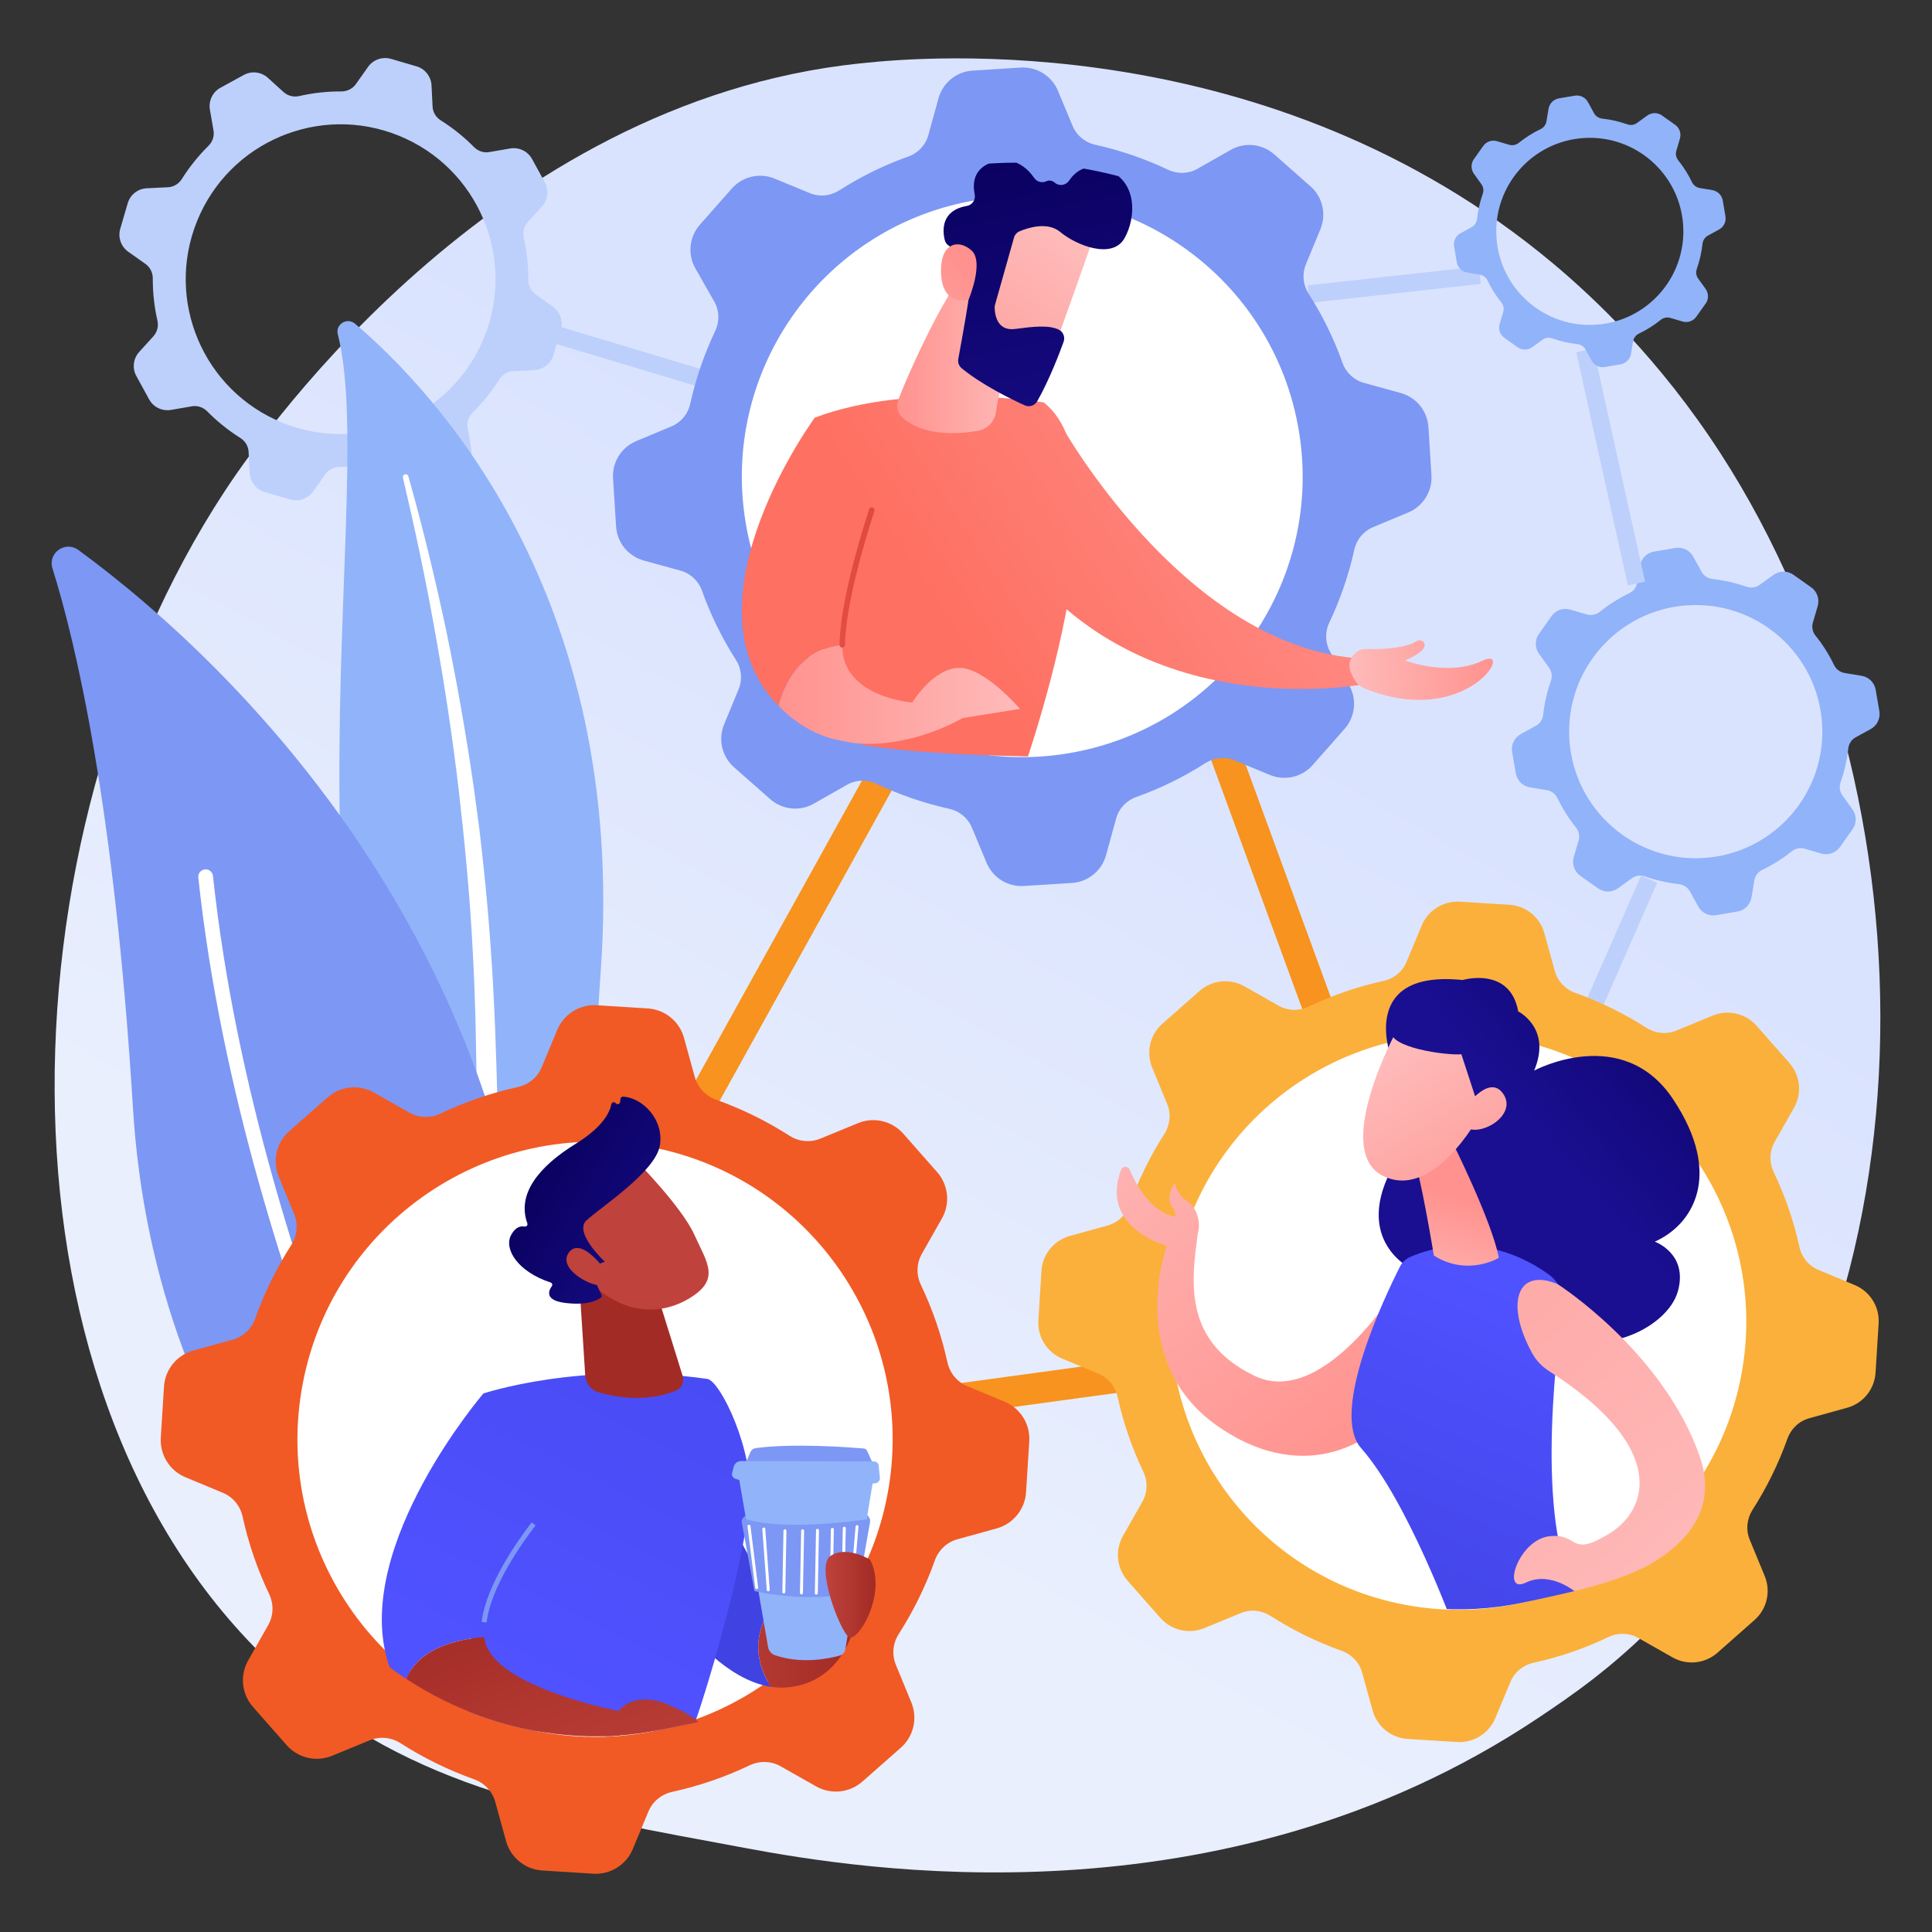 <?xml version="1.0" encoding="utf-8"?>
<!-- Generator: Adobe Illustrator 27.3.1, SVG Export Plug-In . SVG Version: 6.00 Build 0)  -->
<svg version="1.1" xmlns="http://www.w3.org/2000/svg" xmlns:xlink="http://www.w3.org/1999/xlink" x="0px" y="0px"
	 viewBox="0 0 2950 2950" style="enable-background:new 0 0 2950 2950;" xml:space="preserve">
<rect x="0" y="0" width="2950" height="2950" fill="#333333" stroke="none"/>
<style type="text/css">
	.st0{display:none;}
	.st1{display:inline;}
	.st2{fill:#FFFFFF;}
	.st3{fill:url(#SVGID_1_);}
	.st4{fill:#BDD0FB;}
	.st5{fill:#91B3FA;}
	.st6{fill:#7D97F4;}
	.st7{fill:#F7931E;}
	.st8{fill:#FBB03B;}
	.st9{clip-path:url(#SVGID_00000034082293002902853950000010382040563295482030_);}
	.st10{fill:url(#SVGID_00000081639857209331085150000017991143053378577855_);}
	.st11{fill:url(#SVGID_00000035522917776911583830000006695979347714744244_);}
	.st12{fill:url(#SVGID_00000049912584625513743840000001103856615323316869_);}
	.st13{fill:url(#SVGID_00000026876841769555335420000000865426976939525761_);}
	.st14{fill:url(#SVGID_00000086677947933979628590000006339026338201786026_);}
	.st15{fill:url(#SVGID_00000002372245499159337330000006837002120329275822_);}
	.st16{fill:url(#SVGID_00000121977805489144875630000017760922901359320735_);}
	.st17{fill:url(#SVGID_00000042705054316240186120000008573705612688244096_);}
	.st18{fill:#F15A24;}
	.st19{clip-path:url(#SVGID_00000065763234053773449100000012419177120909887896_);}
	.st20{fill:url(#SVGID_00000126281706293060327740000016862009045613468804_);}
	.st21{fill:url(#SVGID_00000128478227859556064050000002369749172931792271_);}
	.st22{fill:url(#SVGID_00000063616517569098808470000015368381206046673848_);}
	.st23{fill:url(#SVGID_00000007428312352706687780000018141909470875058110_);}
	.st24{fill:url(#SVGID_00000083801024387998567380000001245903246320901025_);}
	.st25{fill:url(#SVGID_00000029732095654416962940000012812201661326321546_);}
	.st26{fill:url(#SVGID_00000085962434778614237070000002546872858793800348_);}
	.st27{fill:url(#SVGID_00000147930755665355056160000010303530299570899858_);}
	.st28{fill:url(#SVGID_00000000937721617129475120000008975111559610626959_);}
	.st29{fill:url(#SVGID_00000121988040400060186700000000848154129267691149_);}
	.st30{fill:url(#SVGID_00000051366060645542722430000017455968615203141555_);}
	.st31{clip-path:url(#SVGID_00000018949069342876982380000003153798071519631009_);}
	.st32{fill:url(#SVGID_00000166640871918464125670000004125842632457416329_);}
	.st33{fill:url(#SVGID_00000144302152432380625460000009022537232221965209_);}
	.st34{fill:url(#SVGID_00000048475447549435780840000005340864811018522792_);}
	.st35{fill:url(#SVGID_00000151535365124776617290000014566680869787617413_);}
	.st36{fill:url(#SVGID_00000132804547693508561450000002108608993726638516_);}
	.st37{fill:url(#SVGID_00000085948929057952641650000007880671654344946856_);}
	.st38{fill:url(#SVGID_00000116212090795042980690000014413164870324354738_);}
	.st39{fill:url(#SVGID_00000016069870875289579330000000439718697466915749_);}
	.st40{fill:url(#SVGID_00000102502546557370698090000017375884526944292519_);}
	.st41{fill:url(#SVGID_00000093136050277149432150000001592437926070173083_);}
</style>
<g id="Background" class="st0">
	<g class="st1">
		<g>
			<rect x="-376" y="-372.1" class="st2" width="3710" height="3710"/>
		</g>
	</g>
</g>
<g id="Illustration">
	<g>
		<linearGradient id="SVGID_1_" gradientUnits="userSpaceOnUse" x1="1795.979" y1="1004.793" x2="1117.064" y2="2221.463">
			<stop  offset="0" style="stop-color:#DAE3FE"/>
			<stop  offset="1" style="stop-color:#E9EFFD"/>
		</linearGradient>
		<path class="st3" d="M2535.7,2471.3c-72.6,74.8-137.5,118.8-187.2,152c-484.8,323.7-1039,230.4-1210.3,198.5
			c-276.4-51.5-509.8-87.7-710.3-268.9C-27.7,2141.3-5.5,1282.7,342.6,750.8c41.3-63.1,388.9-578.3,944.3-650.9
			c13.6-1.8,23.7-2.8,32.6-3.7c85.9-9.1,618.3-57.1,1052.5,306.6c62.1,52.1,162.2,146,254.9,289.2
			C2965.9,1215.7,2967,2026.8,2535.7,2471.3z"/>
		<g>
			
				<rect x="2360.7" y="1431.7" transform="matrix(0.402 -0.916 0.916 0.402 155.525 3128.407)" class="st4" width="223.2" height="26.9"/>
			<g>
				<path class="st5" d="M2308.9,1148.2l5.6,32.7c1.9,11,10.5,19.5,21.5,21.3l26,4.3c7,1.2,13,5.7,16.1,12.2
					c7.8,16.2,17.3,31.2,28.3,44.9c4.5,5.6,6,12.9,4,19.8l-7.4,25.3c-3.1,10.7,0.9,22.2,10,28.6l27.1,19.2
					c9.1,6.4,21.2,6.4,30.3-0.1l21.4-15.4c5.8-4.2,13.3-5.1,20-2.8c16.6,5.8,33.9,9.8,51.8,11.8c7.1,0.8,13.4,4.9,16.8,11.1
					l12.7,23.1c5.3,9.8,16.3,15,27.3,13.2l32.7-5.6c11-1.9,19.5-10.5,21.3-21.5l4.3-26c1.2-7,5.7-13,12.2-16.1
					c16.2-7.8,31.2-17.3,44.9-28.3c5.6-4.5,12.9-6,19.8-4l25.3,7.4c10.7,3.1,22.2-0.9,28.6-10l19.2-27.1c6.4-9.1,6.4-21.2-0.1-30.3
					l-15.4-21.4c-4.2-5.8-5.1-13.3-2.8-20c5.8-16.6,9.8-33.9,11.8-51.8c0.8-7.1,4.9-13.4,11.1-16.8l23.1-12.7
					c9.8-5.3,15-16.3,13.2-27.3l-5.6-32.7c-1.9-11-10.5-19.5-21.5-21.3l-26-4.3c-7-1.2-13-5.7-16.1-12.2
					c-7.8-16.2-17.3-31.2-28.3-44.9c-4.5-5.6-6-12.9-4-19.8l7.4-25.3c3.1-10.7-0.9-22.2-10-28.6l-27.1-19.2
					c-9.1-6.4-21.2-6.4-30.3,0.1l-21.4,15.4c-5.8,4.2-13.3,5.1-20,2.8c-16.6-5.8-33.9-9.8-51.8-11.8c-7.1-0.8-13.4-4.9-16.8-11.1
					l-12.7-23.1c-5.3-9.8-16.3-15-27.3-13.2l-32.7,5.6c-11,1.9-19.5,10.5-21.3,21.5l-4.3,26c-1.2,7-5.7,13-12.2,16.1
					c-16.2,7.8-31.2,17.3-44.9,28.3c-5.6,4.5-12.9,6-19.8,4l-25.3-7.4c-10.7-3.1-22.2,0.9-28.6,10l-19.2,27.1
					c-6.4,9.1-6.4,21.2,0.1,30.3l15.4,21.4c4.2,5.8,5.1,13.3,2.8,20c-5.8,16.6-9.8,33.9-11.8,51.8c-0.8,7.1-4.9,13.4-11.1,16.8
					l-23.1,12.7C2312.3,1126.2,2307,1137.2,2308.9,1148.2z M2396.4,1130.3c-7.3-106.5,73.2-198.7,179.7-206
					c106.5-7.3,198.7,73.2,206,179.7c7.3,106.5-73.2,198.7-179.7,206C2495.9,1317.2,2403.7,1236.8,2396.4,1130.3z"/>
			</g>
			
				<rect x="2446.9" y="529.3" transform="matrix(0.976 -0.216 0.216 0.976 -95.755 549.653)" class="st4" width="26.9" height="364.9"/>
			
				<rect x="1997.4" y="420.4" transform="matrix(0.994 -0.11 0.11 0.994 -34.874 237.569)" class="st4" width="262.9" height="26.9"/>
			<g>
				<path class="st5" d="M2220.3,376.2l4.1,24.2c1.4,8.1,7.8,14.4,15.9,15.8l19.2,3.2c5.2,0.9,9.6,4.2,11.9,9
					c5.7,12,12.8,23.1,20.9,33.2c3.3,4.1,4.5,9.6,3,14.6l-5.5,18.7c-2.3,7.9,0.6,16.4,7.4,21.1l20,14.2c6.7,4.8,15.7,4.7,22.4-0.1
					l15.8-11.4c4.3-3.1,9.8-3.8,14.8-2c12.3,4.3,25.1,7.3,38.3,8.7c5.2,0.6,9.9,3.6,12.4,8.2l9.4,17.1c3.9,7.2,12,11.1,20.1,9.7
					l24.2-4.1c8.1-1.4,14.4-7.8,15.8-15.9l3.2-19.2c0.9-5.2,4.2-9.6,9-11.9c12-5.7,23.1-12.8,33.2-20.9c4.1-3.3,9.6-4.5,14.6-3
					l18.7,5.5c7.9,2.3,16.4-0.6,21.1-7.4l14.2-20c4.8-6.7,4.7-15.7-0.1-22.4l-11.4-15.8c-3.1-4.3-3.8-9.8-2-14.8
					c4.3-12.3,7.3-25.1,8.7-38.3c0.6-5.2,3.6-9.9,8.2-12.4l17.1-9.4c7.2-3.9,11.1-12,9.7-20.1l-4.1-24.2
					c-1.4-8.1-7.8-14.4-15.9-15.8l-19.2-3.2c-5.2-0.9-9.6-4.2-11.9-9c-5.7-12-12.8-23.1-20.9-33.2c-3.3-4.1-4.5-9.6-3-14.6l5.5-18.7
					c2.3-7.9-0.6-16.4-7.4-21.1l-20-14.2c-6.7-4.8-15.7-4.7-22.4,0.1l-15.8,11.4c-4.3,3.1-9.8,3.8-14.8,2
					c-12.3-4.3-25.1-7.3-38.3-8.7c-5.2-0.6-9.9-3.6-12.4-8.2l-9.4-17.1c-3.9-7.2-12-11.1-20.1-9.7l-24.2,4.1
					c-8.1,1.4-14.4,7.8-15.8,15.9l-3.2,19.2c-0.9,5.2-4.2,9.6-9,11.9c-12,5.7-23.1,12.8-33.2,20.9c-4.1,3.3-9.6,4.5-14.6,3
					l-18.7-5.5c-7.9-2.3-16.4,0.6-21.1,7.4l-14.2,20c-4.8,6.7-4.7,15.7,0.1,22.4l11.4,15.9c3.1,4.3,3.8,9.8,2,14.8
					c-4.3,12.3-7.3,25.1-8.7,38.3c-0.6,5.2-3.6,9.9-8.2,12.4l-17.1,9.4C2222.8,360,2218.9,368.1,2220.3,376.2z M2285,363
					c-5.4-78.7,54.1-146.9,132.8-152.2c78.7-5.4,146.9,54.1,152.2,132.8c5.4,78.7-54.1,146.9-132.8,152.2
					C2358.5,501.2,2290.3,441.7,2285,363z"/>
			</g>
		</g>
		<g>
			
				<rect x="945" y="374.3" transform="matrix(0.288 -0.958 0.958 0.288 161.279 1305.46)" class="st4" width="26.9" height="340"/>
			<g>
				<g>
					<path class="st4" d="M195,310.4l-11.4,39c-3.8,13.1,1.1,27.1,12.2,35l26.3,18.6c7.1,5,11.2,13.3,11.2,22
						c-0.1,22,2.3,43.6,7.1,64.6c1.9,8.5-0.3,17.4-6.2,23.9l-21.7,23.9c-9.1,10.1-10.9,24.9-4.3,36.8l19.5,35.6
						c6.5,11.9,19.9,18.4,33.4,16.1l31.8-5.5c8.6-1.5,17.3,1.4,23.5,7.7c15.1,15.3,32.1,29,50.7,40.7c7.4,4.7,12.1,12.5,12.5,21.2
						l1.6,32.2c0.7,13.6,9.9,25.3,22.9,29.1l39,11.4c13.1,3.8,27.1-1.1,35-12.2l18.6-26.3c5-7.1,13.3-11.2,22-11.2
						c22,0.1,43.6-2.3,64.6-7.1c8.5-1.9,17.4,0.3,23.9,6.2l23.9,21.7c10.1,9.1,24.9,10.9,36.8,4.3l35.6-19.5
						c11.9-6.5,18.4-19.9,16.1-33.4l-5.5-31.8c-1.5-8.6,1.4-17.3,7.7-23.5c15.3-15.1,29-32.1,40.7-50.7c4.7-7.4,12.5-12.1,21.2-12.5
						l32.2-1.6c13.6-0.7,25.3-9.9,29.1-22.9l11.4-39c3.8-13.1-1.1-27.1-12.2-35L818,449.6c-7.1-5-11.2-13.3-11.2-22
						c0.1-22-2.3-43.6-7.1-64.6c-1.9-8.5,0.3-17.4,6.2-23.9l21.7-23.9c9.1-10.1,10.9-24.9,4.3-36.8l-19.5-35.6
						c-6.5-11.9-19.9-18.4-33.4-16.1l-31.8,5.5c-8.6,1.5-17.3-1.4-23.5-7.7c-15.1-15.3-32.1-29-50.7-40.7
						c-7.4-4.7-12.1-12.5-12.5-21.2l-1.6-32.2c-0.7-13.6-9.9-25.3-22.9-29.1l-39-11.4c-13.1-3.8-27.1,1.1-35,12.2l-18.6,26.3
						c-5,7.1-13.3,11.2-22,11.2c-22-0.1-43.6,2.3-64.6,7.1c-8.5,1.9-17.4-0.3-23.9-6.2L409,118.8c-10.1-9.1-24.9-10.9-36.8-4.3
						L336.6,134c-11.9,6.5-18.4,19.9-16.1,33.4l5.5,31.8c1.5,8.6-1.4,17.3-7.7,23.5c-15.3,15.1-29,32.1-40.7,50.7
						c-4.7,7.4-12.5,12.1-21.2,12.5l-32.2,1.6C210.5,288.1,198.8,297.3,195,310.4z M300.9,337.6c49-121.1,186.9-179.5,307.9-130.5
						C729.9,256.1,788.3,394,739.3,515c-49,121.1-186.9,179.5-307.9,130.5C310.3,596.5,251.9,458.7,300.9,337.6z"/>
				</g>
			</g>
		</g>
		<g>
			<path class="st5" d="M515.8,510.4c-3.9-15.2,14.2-26.3,26.2-16.2c121.4,103,416.1,415,375.3,988.1
				c-51.3,719,110.6,972.3,303.9,1122.1c0,0-258.2-62.1-431.6-318.6C364,1655.8,584.8,780.5,515.8,510.4z"/>
			<path class="st2" d="M615.2,729.2c18.5,78.8,35.4,158,49.4,237.6c14.4,79.6,26.4,159.5,35.9,239.8
				c9.2,80.3,16.9,160.7,21.1,241.3c4.6,80.6,5.7,161.3,6.6,242.3c1.3,81,2.2,162.6,11.4,244.3c9.1,81.6,28.1,163.4,61.5,239.3
				c8.3,18.9,17.1,37.8,26.8,55.9c9.4,18.3,19.6,36.2,30.2,54c21.3,35.4,44.9,69.4,71,101.4c52.3,64.1,114.3,120.1,181.9,166.8
				c7.1,4.9,16.9,3.1,21.8-4c4.8-7,3.2-16.5-3.6-21.5l0,0c-16.1-11.8-32.1-23.8-47.4-36.5c-7.8-6.2-15.3-12.7-22.9-19.1
				c-7.4-6.7-15-13.1-22.1-20c-29.1-27.1-56.2-56.2-81-87.2c-49.9-61.6-90.9-131-122.9-203.5c-15.6-36.4-28.5-73.9-38.5-112.3
				c-9.9-38.4-16.9-77.6-21.7-117.2c-9.6-79.3-11.1-160.1-13-241c-2-81-4.6-162.4-10.5-243.5c-2.8-40.6-6.4-81.1-10.7-121.5
				c-2-20.2-4.5-40.4-6.8-60.6c-2.6-20.2-5.3-40.3-8.1-60.4c-11.6-80.5-25.6-160.5-42.1-240c-16.9-79.4-35.9-158.4-58-236.5
				c-0.6-2.2-2.9-3.5-5.2-2.9C616,724.8,614.7,727.1,615.2,729.2z"/>
		</g>
		<g>
			<g>
				<path class="st6" d="M772.3,2605.3c-6.6,28.1-39.8,40.3-63.3,23.5c-129.6-92.8-472.4-388.1-506-937.3
					C174.5,1227.7,115,979,80.1,867.9c-7.4-23.5,19.5-42.7,39.4-28.2C338.8,999.9,1012.4,1586.5,772.3,2605.3z"/>
				<path class="st2" d="M733.4,2610.1c-0.5,0.5-1.1,0.9-1.8,1.2c-5.4,3-12.3,1.1-15.3-4.4c-3.4-6.2-344.8-623.9-413.5-1267
					c-0.7-6.2,3.8-11.7,10-12.4c6.2-0.7,11.7,3.8,12.4,10c68.2,638.4,407.4,1252.2,410.8,1258.4
					C738.7,2600.7,737.5,2606.6,733.4,2610.1z"/>
			</g>
		</g>
		<path class="st7" d="M723.5,2260.7l950.9-1714.8l552.7,1509.8L723.5,2260.7z M1665.6,658.7L810.2,2201.4l1352.6-184.5
			L1665.6,658.7z"/>
		<g>
			<circle class="st2" cx="2244.6" cy="2015" r="502"/>
			<g>
				<g>
					<path class="st8" d="M1590.2,1940.6l-4.7,75.4c-1.6,25.2,13,48.7,36.4,58.5l55.4,23.1c15,6.2,25.8,19.5,29.2,35.3
						c8.7,39.9,22,78.1,39.2,114.2c7,14.7,6.6,31.8-1.4,45.9l-29.6,52.2c-12.5,22-9.6,49.5,7.1,68.5l50,56.7
						c16.7,19,43.7,25.2,67.1,15.6l55.5-22.9c15-6.2,32-4.4,45.7,4.3c33.7,21.6,70,39.5,108.4,53.2c15.3,5.4,27.1,17.8,31.4,33.4
						l16,57.8c6.7,24.4,28.2,41.8,53.4,43.4l75.4,4.7c25.2,1.6,48.7-13,58.5-36.4l23.1-55.4c6.2-15,19.5-25.8,35.3-29.2
						c39.9-8.7,78.1-22,114.2-39.2c14.7-7,31.8-6.6,45.9,1.4l52.2,29.6c22,12.5,49.5,9.6,68.5-7.1l56.6-50
						c19-16.7,25.2-43.7,15.6-67.1l-22.9-55.5c-6.2-15-4.4-32,4.3-45.7c21.6-33.7,39.5-70,53.2-108.4c5.4-15.3,17.8-27.1,33.4-31.4
						l57.8-16c24.4-6.7,41.8-28.2,43.4-53.4l4.7-75.4c1.6-25.2-13-48.7-36.4-58.5l-55.4-23.1c-15-6.2-25.8-19.5-29.2-35.3
						c-8.7-39.9-22-78.1-39.2-114.2c-7-14.7-6.6-31.8,1.4-45.9l29.6-52.2c12.5-22,9.6-49.5-7.1-68.5l-50-56.7
						c-16.7-19-43.7-25.2-67.1-15.6l-55.5,22.9c-15,6.2-32,4.4-45.7-4.3c-33.7-21.6-70-39.5-108.4-53.2
						c-15.3-5.4-27.1-17.8-31.4-33.4l-16-57.8c-6.7-24.4-28.2-41.8-53.4-43.4l-75.4-4.7c-25.2-1.6-48.7,13-58.5,36.4l-23.1,55.4
						c-6.2,15-19.5,25.8-35.3,29.2c-39.9,8.7-78.1,22-114.2,39.2c-14.7,7-31.8,6.6-45.9-1.4l-52.2-29.6c-22-12.5-49.5-9.6-68.5,7.1
						l-56.7,50c-19,16.7-25.2,43.7-15.6,67.1l22.9,55.5c6.2,15,4.4,32-4.3,45.7c-21.6,33.7-39.5,70-53.2,108.4
						c-5.4,15.3-17.8,27.1-33.4,31.4l-57.8,16C1609.2,1893.9,1591.7,1915.4,1590.2,1940.6z M1793.2,1946.8
						c39.6-239.5,265.8-401.6,505.3-362c239.5,39.6,401.6,265.8,362,505.3c-39.6,239.5-265.8,401.6-505.3,362
						C1915.7,2412.6,1753.7,2186.3,1793.2,1946.8z"/>
				</g>
			</g>
			<g>
				<defs>
					<path id="SVGID_00000016762335741888962580000014251189933226469816_" d="M2323.3,2447.4c-184.4,39.1-380.4-40.7-490-179
						c-44.6-56.3-227.3-252.7-243.2-327.7c-55-259.4,307.4-439,566.9-494c259.4-55,549.4,122.6,604.4,382
						c24.5,115.8-80.4,351.4-132.4,448C2564.5,2396.5,2467,2416.9,2323.3,2447.4z"/>
				</defs>
				<clipPath id="SVGID_00000049187777096539062160000012445239414107672246_">
					<use xlink:href="#SVGID_00000016762335741888962580000014251189933226469816_"  style="overflow:visible;"/>
				</clipPath>
				<g style="clip-path:url(#SVGID_00000049187777096539062160000012445239414107672246_);">
					
						<linearGradient id="SVGID_00000058574363052249721840000007316769217554304414_" gradientUnits="userSpaceOnUse" x1="-3242.693" y1="1631.965" x2="-3705.355" y2="2200.743" gradientTransform="matrix(-1 0 0 1 -1594.784 0)">
						<stop  offset="0" style="stop-color:#FEBBBA"/>
						<stop  offset="1" style="stop-color:#FF928E"/>
					</linearGradient>
					<path style="fill:url(#SVGID_00000058574363052249721840000007316769217554304414_);" d="M1711.7,1786.3
						c2.3-6.1,10.8-6.3,13.3-0.3c9.3,22.2,29.8,60.4,64,70.5c1.7,0.5,3.4,1,5,1.6c0.9-4.6,0.3-9.7-3.9-14.7
						c-12-14.1,3.5-37.5,3.5-37.5s3.5,18.4,19.1,28.3c13.4,8.5,22,30.2,16.1,49.6c-9,70.4-23.9,163.9,86.8,217
						c110.7,53,231-155.4,231-155.4l-43.1,236c0,0-100.3,95.4-243.2-3.1c-143-98.5-78.7-276.1-78.7-276.1S1678.6,1875,1711.7,1786.3
						z"/>
					
						<linearGradient id="SVGID_00000097482928668163100290000000120582490306632843_" gradientUnits="userSpaceOnUse" x1="3152.891" y1="899.535" x2="2849.483" y2="1260.054" gradientTransform="matrix(0.988 0.157 -0.157 0.988 -262.124 56.204)">
						<stop  offset="0" style="stop-color:#09005D"/>
						<stop  offset="1" style="stop-color:#1A0F91"/>
					</linearGradient>
					<path style="fill:url(#SVGID_00000097482928668163100290000000120582490306632843_);" d="M2122.7,1609.7
						c0,0-46.4-129.4,110.5-113.3c0,0,72.5-21.4,85,48c0,0,51.7,25.4,24.3,90.3c0,0,134.9-72.6,212.3,43.9
						c77.4,116.5,29.2,192-28.1,217.3c0,0,51.3,18.2,35.3,75.7c-16,57.6-126.7,110.6-203.4,52.7c0,0-191.1,50.1-204.5-87.6
						c0,0-97.7-47-17.1-172.4C2217.9,1638.9,2122.7,1609.7,2122.7,1609.7z"/>
					
						<linearGradient id="SVGID_00000139983641855593711160000005101218952560759175_" gradientUnits="userSpaceOnUse" x1="2357.894" y1="1986.998" x2="2100.792" y2="2591.941">
						<stop  offset="0" style="stop-color:#4F52FF"/>
						<stop  offset="1" style="stop-color:#4042E2"/>
					</linearGradient>
					<path style="fill:url(#SVGID_00000139983641855593711160000005101218952560759175_);" d="M2153.1,1919.3
						c29.5-13,116.6-41.2,211.3,26.4c16.1,11.5,24.5,30.9,21.7,50.5c-12.2,86.8-41.2,342.3,25,442.9c0,0-80,114.1-191.8,44.3
						c0,0-70.4-192.5-140.9-272.1c-48.7-54.9,37.2-233.9,59.2-277.2C2140.9,1927.5,2146.4,1922.3,2153.1,1919.3z"/>
					
						<linearGradient id="SVGID_00000057852204634256074290000004055080772849193116_" gradientUnits="userSpaceOnUse" x1="2713.537" y1="1535.154" x2="2738.256" y2="1359.646" gradientTransform="matrix(0.988 0.157 -0.157 0.988 -262.124 56.204)">
						<stop  offset="0" style="stop-color:#FEBBBA"/>
						<stop  offset="1" style="stop-color:#FF928E"/>
					</linearGradient>
					<path style="fill:url(#SVGID_00000057852204634256074290000004055080772849193116_);" d="M2216.7,1742
						c0,0,61.4,122.5,71.9,178.6c0,0-47.2,29.1-99.2-3.4c0,0-21-127.4-31.1-149.4L2216.7,1742z"/>
					
						<linearGradient id="SVGID_00000070110772030048363470000012410492139793378459_" gradientUnits="userSpaceOnUse" x1="2600.215" y1="1159.09" x2="2831.343" y2="1424.825" gradientTransform="matrix(0.988 0.157 -0.157 0.988 -262.124 56.204)">
						<stop  offset="0" style="stop-color:#FEBBBA"/>
						<stop  offset="1" style="stop-color:#FF928E"/>
					</linearGradient>
					<path style="fill:url(#SVGID_00000070110772030048363470000012410492139793378459_);" d="M2131.8,1575.1
						c0,0-97.7,180.8-20.8,220c76.9,39.3,146.5-89.2,146.5-89.2s16.1-94.2-16.5-121.4C2208.3,1557.3,2131.8,1575.1,2131.8,1575.1z"
						/>
					
						<linearGradient id="SVGID_00000023243113412999082700000016634480913482188731_" gradientUnits="userSpaceOnUse" x1="3007.576" y1="777.24" x2="2704.167" y2="1137.762" gradientTransform="matrix(0.988 0.157 -0.157 0.988 -262.124 56.204)">
						<stop  offset="0" style="stop-color:#09005D"/>
						<stop  offset="1" style="stop-color:#1A0F91"/>
					</linearGradient>
					<path style="fill:url(#SVGID_00000023243113412999082700000016634480913482188731_);" d="M2181.7,1528.6
						c0,0-52.8,19.7-57.4,45.3c-4.5,25.6,83.2,37.8,107.1,35.9l31.7,97c0,0,44.9-100.6,15.6-151.8
						C2249.5,1503.8,2181.7,1528.6,2181.7,1528.6z"/>
					
						<linearGradient id="SVGID_00000037679864717154852060000011210012885498134440_" gradientUnits="userSpaceOnUse" x1="2657.962" y1="1108.863" x2="2889.089" y2="1374.597" gradientTransform="matrix(0.988 0.157 -0.157 0.988 -262.124 56.204)">
						<stop  offset="0" style="stop-color:#FEBBBA"/>
						<stop  offset="1" style="stop-color:#FF928E"/>
					</linearGradient>
					<path style="fill:url(#SVGID_00000037679864717154852060000011210012885498134440_);" d="M2233,1696.6c0,0,39.4-59.2,62.1-26.7
						c22.7,32.5-33.9,66.2-56.7,51.7L2233,1696.6z"/>
					
						<linearGradient id="SVGID_00000050620930070435287900000005574761079471943088_" gradientUnits="userSpaceOnUse" x1="-4186.832" y1="2453.697" x2="-3272.122" y2="1407.404" gradientTransform="matrix(-1 0 0 1 -1594.784 0)">
						<stop  offset="0" style="stop-color:#FEBBBA"/>
						<stop  offset="1" style="stop-color:#FF928E"/>
					</linearGradient>
					<path style="fill:url(#SVGID_00000050620930070435287900000005574761079471943088_);" d="M2378.6,1960.9
						c0,0,159.9,102.1,216.5,262c56.6,159.9-188.7,208.5-188.7,208.5s-38.3-33.3-76.5-14.9c-38.2,18.4-11.3-65.1,35.4-70.7
						c46.7-5.7,29.7,34,92-4.2c60.6-37.2,89.1-132.3-92.2-248.2c-10.5-6.7-19.4-15.9-25.4-26.8
						C2297.7,1990.3,2316.4,1934.5,2378.6,1960.9z"/>
				</g>
			</g>
		</g>
		<g>
			<circle class="st2" cx="908.6" cy="2189" r="537.5"/>
			<g>
				<path class="st18" d="M250.4,2117.3l-4.9,77.9c-1.6,26.1,13.5,50.4,37.6,60.4l57.2,23.8c15.5,6.4,26.6,20.1,30.2,36.5
					c9,41.2,22.7,80.8,40.5,118.1c7.2,15.2,6.8,32.8-1.5,47.4l-30.6,54c-12.9,22.7-10,51.2,7.3,70.8l51.6,58.6
					c17.3,19.6,45.1,26.1,69.3,16.1l57.4-23.6c15.5-6.4,33.1-4.6,47.2,4.5c34.8,22.3,72.4,40.8,112.1,55c15.8,5.6,28,18.4,32.4,34.6
					l16.5,59.8c7,25.2,29.1,43.2,55.2,44.9l77.9,4.9c26.1,1.6,50.4-13.5,60.4-37.6l23.8-57.2c6.4-15.5,20.1-26.6,36.5-30.2
					c41.2-9,80.8-22.7,118.1-40.5c15.2-7.2,32.8-6.8,47.4,1.5l54,30.6c22.7,12.9,51.2,10,70.8-7.3l58.6-51.6
					c19.6-17.3,26.1-45.1,16.1-69.3l-23.6-57.4c-6.4-15.5-4.6-33.1,4.5-47.2c22.3-34.8,40.8-72.4,55-112.1
					c5.6-15.8,18.4-28,34.6-32.4l59.8-16.5c25.2-7,43.2-29.1,44.9-55.2l4.9-77.9c1.6-26.1-13.5-50.4-37.6-60.4l-57.2-23.8
					c-15.5-6.4-26.6-20.1-30.2-36.5c-9-41.2-22.7-80.8-40.5-118.1c-7.2-15.2-6.8-32.8,1.5-47.4l30.6-54c12.9-22.7,10-51.2-7.3-70.8
					l-51.6-58.6c-17.3-19.6-45.1-26.1-69.3-16.1l-57.4,23.6c-15.5,6.4-33.1,4.6-47.2-4.5c-34.8-22.3-72.4-40.8-112.1-55
					c-15.8-5.6-28-18.4-32.4-34.6l-16.5-59.8c-7-25.2-29.1-43.2-55.2-44.9l-77.9-4.9c-26.1-1.6-50.4,13.5-60.4,37.6l-23.8,57.2
					c-6.4,15.5-20.1,26.6-36.5,30.2c-41.2,9-80.8,22.7-118.1,40.5c-15.2,7.2-32.8,6.8-47.4-1.5l-54-30.6
					c-22.7-12.9-51.2-10-70.8,7.3l-58.6,51.6c-19.6,17.3-26.1,45.1-16.1,69.3l23.6,57.4c6.4,15.5,4.6,33.1-4.5,47.2
					c-22.3,34.8-40.8,72.4-55,112.1c-5.6,15.8-18.4,28-34.6,32.4l-59.8,16.5C270,2069,252,2091.2,250.4,2117.3z M460.3,2123.7
					c40.9-247.6,274.8-415.1,522.3-374.3c247.6,40.9,415.1,274.8,374.3,522.3c-40.9,247.6-274.8,415.1-522.3,374.3
					C586.9,2605.2,419.4,2371.3,460.3,2123.7z"/>
			</g>
			<g>
				<defs>
					<path id="SVGID_00000039849646681818626510000005040241949134092472_" d="M1008.3,2641.1c-190.6,40.4-393.2-42.1-506.6-185.1
						c-46.1-58.2-188.9-250.7-205.3-328.2c-56.9-268.2,271.7-464.2,539.9-521.1c268.2-56.9,568,126.6,624.9,394.8
						c25.4,119.7-19.4,367.6-73.2,467.4C1321.3,2592.9,1156.8,2609.6,1008.3,2641.1z"/>
				</defs>
				<clipPath id="SVGID_00000008128590443401640890000003668590768973457293_">
					<use xlink:href="#SVGID_00000039849646681818626510000005040241949134092472_"  style="overflow:visible;"/>
				</clipPath>
				<g style="clip-path:url(#SVGID_00000008128590443401640890000003668590768973457293_);">
					
						<linearGradient id="SVGID_00000151508393687831088550000013825811571533650834_" gradientUnits="userSpaceOnUse" x1="-3395.278" y1="2506.4" x2="-3143.294" y2="2506.4" gradientTransform="matrix(-1 0 0 1 -2091.431 0)">
						<stop  offset="0" style="stop-color:#A22B25"/>
						<stop  offset="1" style="stop-color:#C0423C"/>
					</linearGradient>
					<path style="fill:url(#SVGID_00000151508393687831088550000013825811571533650834_);" d="M1191.6,2435.9
						c26.4,21.3,58.2,29.4,95.4,10.2l16.9,38.2c0,0-16.9,84.6-101.8,92.2c-8.4,0.8-16.8,0.3-25-0.9
						C1137.7,2514.3,1166.9,2463.5,1191.6,2435.9z"/>
					
						<linearGradient id="SVGID_00000103951222207372203390000010341507732897687433_" gradientUnits="userSpaceOnUse" x1="1370.497" y1="1918.312" x2="1266.307" y2="2136.775">
						<stop  offset="0" style="stop-color:#4F52FF"/>
						<stop  offset="1" style="stop-color:#4042E2"/>
					</linearGradient>
					<path style="fill:url(#SVGID_00000103951222207372203390000010341507732897687433_);" d="M1051.9,2491.1l40.5-241.4
						c1.6,2.5,34.4,134,99.2,186.2c-24.7,27.6-53.9,78.4-14.5,139.8C1108.5,2565,1051.9,2491.1,1051.9,2491.1z"/>
					
						<linearGradient id="SVGID_00000053545352775114895720000009622594330943879355_" gradientUnits="userSpaceOnUse" x1="802.306" y1="2575.639" x2="1427.506" y2="1315.153">
						<stop  offset="0" style="stop-color:#4F52FF"/>
						<stop  offset="1" style="stop-color:#4042E2"/>
					</linearGradient>
					<path style="fill:url(#SVGID_00000053545352775114895720000009622594330943879355_);" d="M738.1,2127.7
						c0,0,149.3-49.8,341.9-22.2c20.1,2.9,72.1,111.4,64.4,186.8c-13.1,127.7-82.8,341.9-85.3,342.6c-80.3,21.3-345,3.3-345,3.3
						L738.1,2127.7z"/>
					
						<linearGradient id="SVGID_00000016796350286385524840000009220913810306110347_" gradientUnits="userSpaceOnUse" x1="3053.713" y1="1989.115" x2="3049.93" y2="1731.846" gradientTransform="matrix(1 0 0 1 -2090.216 0)">
						<stop  offset="0" style="stop-color:#A22B25"/>
						<stop  offset="1" style="stop-color:#C0423C"/>
					</linearGradient>
					<path style="fill:url(#SVGID_00000016796350286385524840000009220913810306110347_);" d="M885.3,1970.9l8.3,129.3
						c0.8,12,8.6,22.2,19.5,25.5c25.1,7.4,72.6,16.4,119.2-2.3c8.5-3.4,12.9-13.5,10-22.7l-61.6-197.8L885.3,1970.9z"/>
					<g>
						
							<linearGradient id="SVGID_00000116931160352255132050000007101109837222103217_" gradientUnits="userSpaceOnUse" x1="-1101.555" y1="-19905.748" x2="-926.786" y2="-19650.315" gradientTransform="matrix(0.932 -0.362 0.362 0.932 -13729.915 4346.63)">
							<stop  offset="0" style="stop-color:#A22B25"/>
							<stop  offset="1" style="stop-color:#C0423C"/>
						</linearGradient>
						<path style="fill:url(#SVGID_00000116931160352255132050000007101109837222103217_);" d="M971.2,1772.1c0,0,69.4,70,89,113.2
							c19.6,43.2,40.3,68.2-7.4,97c-47.7,28.8-100.6,20-141-15c0,0-62.9-53.7-65.5-84.6C843.7,1851.8,971.2,1772.1,971.2,1772.1z"/>
						
							<linearGradient id="SVGID_00000097461170449886701750000006598833130978654893_" gradientUnits="userSpaceOnUse" x1="14486.02" y1="2865.462" x2="14689.616" y2="3127.592" gradientTransform="matrix(0.932 -0.362 0.362 0.932 -13729.915 4346.63)">
							<stop  offset="0" style="stop-color:#09005D"/>
							<stop  offset="1" style="stop-color:#1A0F91"/>
						</linearGradient>
						<path style="fill:url(#SVGID_00000097461170449886701750000006598833130978654893_);" d="M917,1929l6.5-2.5
							c0,0-47.8-44.3-28.2-62.9c19.7-18.7,105-73.6,112.2-114.2c7-39.2-26.1-73.5-56.3-74.9c-1.9-0.1-3.5,1.4-3.8,3.3l-0.6,4.9
							c-0.4,3.3-4.6,4.5-6.7,1.8c-1.9-2.5-6-1.7-6.6,1.5c-2.3,12.2-12.7,34.6-53.9,60.1c-58.5,36.1-90.3,77.8-74.4,121.8
							c1,2.8-1.4,5.5-4.3,4.9c-5.8-1-13.7,0.5-20.4,12.8c-11.7,21.3,10.1,56.3,60.1,72.6c2.4,0.8,3.5,3.6,2,5.6
							c-5.1,7.2-11.3,21.8,20.8,25.7c32.8,4,48.3-3.9,53.8-7.8c1.5-1.1,2-3,1.2-4.6l-17.4-37.7c-0.9-1.9,0-4.3,2-5L917,1929z"/>
						
							<linearGradient id="SVGID_00000006676810435572088350000000424875817783332511_" gradientUnits="userSpaceOnUse" x1="-1166.479" y1="-19861.328" x2="-991.709" y2="-19605.894" gradientTransform="matrix(0.932 -0.362 0.362 0.932 -13729.915 4346.63)">
							<stop  offset="0" style="stop-color:#A22B25"/>
							<stop  offset="1" style="stop-color:#C0423C"/>
						</linearGradient>
						<path style="fill:url(#SVGID_00000006676810435572088350000000424875817783332511_);" d="M921.7,1936.4
							c0,0-34.9-48.4-53.1-23.9c-18.3,24.5,35.9,55.4,56.1,49.9L921.7,1936.4z"/>
					</g>
					<g>
						
							<linearGradient id="SVGID_00000080894361739666970060000009119641648730586263_" gradientUnits="userSpaceOnUse" x1="636.958" y1="2493.627" x2="1262.16" y2="1233.139">
							<stop  offset="0" style="stop-color:#4F52FF"/>
							<stop  offset="1" style="stop-color:#4042E2"/>
						</linearGradient>
						<path style="fill:url(#SVGID_00000080894361739666970060000009119641648730586263_);" d="M739.3,2499.5
							c-8.1-57,51-140.9,75.4-172.7c7-9.1,10.9-20.2,11-31.7c0.7-80.8-33.2-132.6-87.5-167.5c0,0-197.2,229.8-147,406.5
							c5.4,19.1,13.8,35.5,24.5,49.5C623.5,2517.1,700.5,2502.6,739.3,2499.5z"/>
						<path class="st6" d="M743,2477.5l-7.5-0.9c6.4-55.9,55.4-125,76.3-152.1l6,4.6C797.3,2355.7,749.1,2423.4,743,2477.5z"/>
						
							<linearGradient id="SVGID_00000027567432898857667990000016959259417454112644_" gradientUnits="userSpaceOnUse" x1="2808.757" y1="2434.138" x2="2952.526" y2="2812.476" gradientTransform="matrix(1 0 0 1 -2090.216 0)">
							<stop  offset="0" style="stop-color:#A22B25"/>
							<stop  offset="1" style="stop-color:#C0423C"/>
						</linearGradient>
						<path style="fill:url(#SVGID_00000027567432898857667990000016959259417454112644_);" d="M740.8,2507.4
							c-0.7-2.6-1.2-5.2-1.5-7.9c-38.8,3.1-115.8,17.6-123.7,84.2c88,116.4,330.6,74.4,330.6,74.4v-45.3
							C946.2,2612.8,759.9,2578.2,740.8,2507.4z"/>
					</g>
					
						<linearGradient id="SVGID_00000107587812005604297810000005853122191138006418_" gradientUnits="userSpaceOnUse" x1="2979.513" y1="2357.852" x2="3133.187" y2="2762.257" gradientTransform="matrix(1 0 0 1 -2090.216 0)">
						<stop  offset="0" style="stop-color:#A22B25"/>
						<stop  offset="1" style="stop-color:#C0423C"/>
					</linearGradient>
					<path style="fill:url(#SVGID_00000107587812005604297810000005853122191138006418_);" d="M922.9,2657.9
						c0,0,13.2-90.5,98.9-54.5c64.5,27,58.2,49.6,58.2,49.6L922.9,2657.9z"/>
					<g>
						<path class="st5" d="M1334,2255.2l-43.2,263.1c-0.8,4.6-4.1,8.4-8.5,9.6c-16.4,4.6-58,13.5-98.9-0.5
							c-5.6-1.9-9.7-6.9-10.7-12.8l-45.7-265.2L1334,2255.2z"/>
						<path class="st6" d="M1334,2237.5l-9.9-22c-1-2.1-3-3.6-5.3-3.8c-19.2-1.6-107.4-8.5-165.2-0.5c-3.5,0.5-6.4,2.8-7.8,6
							l-7.7,18.4L1334,2237.5z"/>
						<path class="st5" d="M1341.7,2238.1l1.8,18.1c0.5,4.5-2.8,8.4-7.3,8.7c-33.4,2.3-161.4,9.7-213.4-6.9c-3.7-1.2-5.9-5.2-4.9-9
							l2.4-9.3c1.4-5.2,6-8.8,11.4-8.8l202.7,0.6C1338.3,2231.5,1341.4,2234.3,1341.7,2238.1z"/>
						<path class="st6" d="M1323.4,2319.8c0,0-118.5,19-184.3,0l-1-5.8l-3.5,3.7c-1.7,1.8-2.4,4.3-2,6.7l19.3,105
							c0,0,83,19.9,157.8,1.3l18.7-106.3c0.6-2.9-0.1-6-1.9-8.3l-2.1-2.8L1323.4,2319.8z"/>
						<path class="st2" d="M1246.4,2434.9c-1.2,0-2.2-1.1-2.2-2.3l1.8-96c0-1.2,1.1-2.3,2.3-2.2c1.2,0,2.2,1.1,2.2,2.3l-1.8,96
							C1248.7,2433.9,1247.7,2434.9,1246.4,2434.9L1246.4,2434.9z M1223.7,2434.6c-1.2,0-2.2-1.1-2.2-2.3l1.8-95
							c0-1.2,1.1-2.3,2.3-2.2c1.2,0,2.2,1.1,2.2,2.3l-1.8,95C1226,2433.7,1225,2434.6,1223.7,2434.6L1223.7,2434.6z M1269.1,2433.6
							c-1.2,0-2.2-1.1-2.2-2.3l1.8-96.2c0-1.2,1-2.4,2.3-2.2c1.2,0,2.2,1.1,2.2,2.3l-1.8,96.2
							C1271.4,2432.6,1270.4,2433.6,1269.1,2433.6L1269.1,2433.6z M1196.8,2433c-1.2,0-2.2-1.1-2.2-2.3l1.7-93.5
							c0-1.2,1.1-2,2.3-2.2c1.2,0,2.2,1.1,2.2,2.3l-1.7,93.5C1199,2432,1198,2433,1196.8,2433L1196.8,2433z M1287,2431.5
							c-1.2,0-2.2-1.1-2.2-2.3l2.1-95.8c0-1.2,0.9-2.2,2.3-2.2c1.2,0,2.2,1.1,2.2,2.3l-2.1,95.8
							C1289.3,2430.5,1288.3,2431.5,1287,2431.5L1287,2431.5z M1170.8,2427.6l-6.8-92.8c-0.1-1.2,0.8-2.3,2.1-2.4
							c1.3-0.1,2.3,0.8,2.4,2.1l6.8,92.8c0.1,1.2-0.8,2.3-2.1,2.4c-0.1,0-0.1,0-0.2,0C1171.8,2429.7,1170.8,2428.8,1170.8,2427.6z
							 M1300.3,2429c-1.2-0.1-2.2-1.2-2-2.4l8.1-95.8c0.1-1.2,1.2-2.1,2.4-2.1c1.2,0.1,2.2,1.2,2,2.4l-8.1,95.8
							c-0.1,1.2-1.1,2.1-2.2,2.1C1300.5,2429,1300.4,2429,1300.3,2429z M1153.1,2424.5l-11.7-93.9c-0.2-1.2,0.7-2.4,2-2.5
							c1.2-0.2,2.4,0.7,2.5,2l11.7,93.9c0.2,1.2-0.7,2.4-2,2.5c-0.1,0-0.2,0-0.3,0C1154.2,2426.4,1153.3,2425.6,1153.1,2424.5z"/>
					</g>
					
						<linearGradient id="SVGID_00000041257545383474470190000008046688001025112991_" gradientUnits="userSpaceOnUse" x1="-3428.383" y1="2435.004" x2="-3352.097" y2="2435.004" gradientTransform="matrix(-1 0 0 1 -2091.431 0)">
						<stop  offset="0" style="stop-color:#A22B25"/>
						<stop  offset="1" style="stop-color:#C0423C"/>
					</linearGradient>
					<path style="fill:url(#SVGID_00000041257545383474470190000008046688001025112991_);" d="M1328.6,2381.5
						c0,0-36.5-22.5-60.7-5.5c-23,16.2,14.5,113.9,28,123.5C1309.5,2509.1,1355.6,2433.2,1328.6,2381.5z"/>
				</g>
			</g>
		</g>
		<g>
			<circle class="st2" cx="1560.9" cy="730.2" r="502"/>
			<g>
				<g>
					<path class="st6" d="M2138.8,600.1l-56.3-15.5c-15.2-4.2-27.3-15.7-32.6-30.6c-13.3-37.4-30.8-72.8-51.8-105.6
						c-8.5-13.3-10.2-29.9-4.2-44.5l22.3-54.1c9.4-22.8,3.3-49-15.2-65.3l-55.2-48.7c-18.5-16.3-45.3-19.1-66.7-6.9l-50.8,28.9
						c-13.8,7.8-30.4,8.2-44.7,1.4c-35.2-16.7-72.5-29.6-111.3-38.2c-15.4-3.4-28.3-13.9-34.4-28.5l-22.5-53.9
						c-9.5-22.7-32.3-37-56.9-35.4l-73.4,4.6c-24.6,1.5-45.5,18.5-52.1,42.3l-15.5,56.3c-4.2,15.2-15.7,27.3-30.6,32.6
						c-37.4,13.3-72.8,30.8-105.6,51.8c-13.3,8.5-29.9,10.2-44.5,4.2l-54.1-22.3c-22.8-9.4-49-3.3-65.3,15.2l-48.7,55.2
						c-16.3,18.5-19.1,45.3-6.9,66.7l28.9,50.8c7.8,13.8,8.2,30.4,1.4,44.7c-16.7,35.2-29.6,72.5-38.2,111.3
						c-3.4,15.4-13.9,28.3-28.5,34.4l-53.9,22.5c-22.7,9.5-37,32.3-35.4,56.9l4.6,73.4c1.5,24.6,18.5,45.5,42.3,52.1l56.3,15.5
						c15.2,4.2,27.3,15.7,32.6,30.6c13.3,37.4,30.8,72.8,51.8,105.6c8.5,13.3,10.2,29.9,4.2,44.5l-22.3,54.1
						c-9.4,22.8-3.3,49,15.2,65.3l55.2,48.7c18.5,16.3,45.3,19.1,66.7,6.9l50.8-28.9c13.8-7.8,30.4-8.2,44.7-1.4
						c35.2,16.7,72.5,29.6,111.3,38.2c15.4,3.4,28.3,13.9,34.4,28.5l22.5,53.9c9.5,22.7,32.3,37,56.9,35.4l73.4-4.6
						c24.6-1.5,45.5-18.5,52.1-42.3l15.5-56.3c4.2-15.2,15.7-27.3,30.6-32.6c37.4-13.3,72.8-30.8,105.6-51.8
						c13.3-8.5,29.9-10.2,44.5-4.2l54.1,22.3c22.8,9.4,49,3.3,65.3-15.2l48.7-55.2c16.3-18.5,19.1-45.3,6.9-66.7l-28.9-50.8
						c-7.8-13.8-8.2-30.4-1.4-44.7c16.7-35.2,29.6-72.5,38.2-111.3c3.4-15.4,13.9-28.3,28.5-34.4l53.9-22.5
						c22.7-9.5,37-32.3,35.4-56.9l-4.6-73.4C2179.5,627.5,2162.6,606.6,2138.8,600.1z M1630.7,1150.3
						c-233.3,38.5-453.6-119.3-492.2-352.6c-38.5-233.3,119.3-453.6,352.6-492.2c233.3-38.5,453.6,119.3,492.2,352.6
						C2021.8,891.4,1864,1111.8,1630.7,1150.3z"/>
				</g>
			</g>
			<g>
				<defs>
					<path id="SVGID_00000030460720632513816430000006291837965539324859_" d="M1308.6,1135.8c176.8,34.4,909.7,36.5,1016.6-98.2
						c43.5-54.8-306.1-197.1-290.6-270.2c53.6-252.7-104.4-452-357.1-505.6c-252.7-53.6-514.7,54.6-568.3,307.3
						c-23.9,112.7-50.7,320.3,0,414.4C1172.1,1100.2,1168.2,1108.5,1308.6,1135.8z"/>
				</defs>
				<clipPath id="SVGID_00000081645403166641710690000001974700876152920730_">
					<use xlink:href="#SVGID_00000030460720632513816430000006291837965539324859_"  style="overflow:visible;"/>
				</clipPath>
				<g style="clip-path:url(#SVGID_00000081645403166641710690000001974700876152920730_);">
					
						<linearGradient id="SVGID_00000063630218329314683060000007118805576651182488_" gradientUnits="userSpaceOnUse" x1="2113.52" y1="673.907" x2="1515.269" y2="1063.778">
						<stop  offset="0" style="stop-color:#FF928E"/>
						<stop  offset="1" style="stop-color:#FE7062"/>
					</linearGradient>
					<path style="fill:url(#SVGID_00000063630218329314683060000007118805576651182488_);" d="M1618.4,646
						c0,0,185,334.6,450.1,358.8l14.1,39.9c0,0-365.3,71.3-552.4-229.6L1618.4,646z"/>
					
						<linearGradient id="SVGID_00000018235672236263256580000012721223102814975667_" gradientUnits="userSpaceOnUse" x1="5202.506" y1="1501.326" x2="5421.47" y2="1501.326" gradientTransform="matrix(0.996 -8.990000e-02 8.990000e-02 0.996 -3254.782 5.35)">
						<stop  offset="0" style="stop-color:#FEBBBA"/>
						<stop  offset="1" style="stop-color:#FF928E"/>
					</linearGradient>
					<path style="fill:url(#SVGID_00000018235672236263256580000012721223102814975667_);" d="M2063.2,1028
						c-8.2-16.7,3.4-36.8,22-37.1c0.9,0,1.9,0,2.8,0c31.2,1.2,62.8-3.6,74.5-11.6c3.9-2.7,9.4-1.9,11.8,2.1
						c3.2,5.2,0.7,14.1-28.9,27c0,0,65.4,25.5,118.1,0.5c51.3-24.4-22.8,104.8-179,42.8c-7.9-3.1-14.2-9.1-18-16.7L2063.2,1028z"/>
					
						<linearGradient id="SVGID_00000067231514391039607710000005156285449423488176_" gradientUnits="userSpaceOnUse" x1="2011.047" y1="516.663" x2="1412.797" y2="906.534">
						<stop  offset="0" style="stop-color:#FF928E"/>
						<stop  offset="1" style="stop-color:#FE7062"/>
					</linearGradient>
					<path style="fill:url(#SVGID_00000067231514391039607710000005156285449423488176_);" d="M1557.3,1191.1
						c0,0,171.5-469.9,36.5-576.6c0,0-202.4-32.7-349.5,23.2l16.8,430.9C1261,1068.5,1369,1258.4,1557.3,1191.1z"/>
					
						<linearGradient id="SVGID_00000177446216182341656230000010478853711257049245_" gradientUnits="userSpaceOnUse" x1="-5015.141" y1="530.517" x2="-4831.305" y2="530.517" gradientTransform="matrix(-1 0 0 1 -3461.429 0)">
						<stop  offset="0" style="stop-color:#FEBBBA"/>
						<stop  offset="1" style="stop-color:#FF928E"/>
					</linearGradient>
					<path style="fill:url(#SVGID_00000177446216182341656230000010478853711257049245_);" d="M1553.7,515.1c0,0-26.3,63.9-33,114.1
						c-2,14.7-13.4,26.3-28,28.8c-31.4,5.2-83.5,8.1-115.2-20.8c-7-6.4-9.4-16.5-6.2-25.5c13.1-36.5,80.9-188.7,117.9-212
						L1553.7,515.1z"/>
					<g>
						
							<linearGradient id="SVGID_00000182519100981598418080000001074261477307241347_" gradientUnits="userSpaceOnUse" x1="-5018.729" y1="1060.264" x2="-4649.952" y2="1060.264" gradientTransform="matrix(-1 0 0 1 -3461.429 0)">
							<stop  offset="0" style="stop-color:#FEBBBA"/>
							<stop  offset="1" style="stop-color:#FF928E"/>
						</linearGradient>
						<path style="fill:url(#SVGID_00000182519100981598418080000001074261477307241347_);" d="M1286.1,984.7c0,0.3,0,0.6,0,0.8
							c-0.6,79.5,106.9,87.1,106.9,87.1s30.7-51.1,70.2-52.8c39.4-1.7,94.2,62.6,94.2,62.6l-87.5,14c0,0-166.9,100.1-281.3-18.8
							C1208.7,1003.5,1256.9,987.4,1286.1,984.7z"/>
						
							<linearGradient id="SVGID_00000004530707984944590670000000411958751185566394_" gradientUnits="userSpaceOnUse" x1="1930.121" y1="392.487" x2="1331.87" y2="782.359">
							<stop  offset="0" style="stop-color:#FF928E"/>
							<stop  offset="1" style="stop-color:#FE7062"/>
						</linearGradient>
						<path style="fill:url(#SVGID_00000004530707984944590670000000411958751185566394_);" d="M1244.2,637.6
							c108.4,38.4,92.7,123.6,92.7,123.6s-50,143.8-50.9,223.5c-29.1,2.7-77.3,18.8-97.5,92.9c-2.7-2.8-5.4-5.7-8.1-8.8
							C1043.8,910.4,1244.2,637.6,1244.2,637.6z"/>
						
							<linearGradient id="SVGID_00000074414306575539341850000005754581452297140615_" gradientUnits="userSpaceOnUse" x1="-4838.205" y1="862.859" x2="-4353.292" y2="997.791" gradientTransform="matrix(-1 0 0 1 -3461.429 0)">
							<stop  offset="0" style="stop-color:#E1473D"/>
							<stop  offset="1" style="stop-color:#E9605A"/>
						</linearGradient>
						<path style="fill:url(#SVGID_00000074414306575539341850000005754581452297140615_);" d="M1286.1,988.9c2.3,0,4.2-1.9,4.2-4.2
							c0.7-62,31.6-163.6,44.8-204.5c0.7-2.2-0.5-4.6-2.7-5.3c-2.2-0.7-4.6,0.5-5.3,2.7c-13.4,41.2-44.5,143.9-45.2,207
							C1281.8,987,1283.7,988.9,1286.1,988.9L1286.1,988.9z"/>
					</g>
					<g>
						
							<linearGradient id="SVGID_00000160153660152495778750000002545413133581682068_" gradientUnits="userSpaceOnUse" x1="16814.338" y1="355.536" x2="16573.205" y2="674.534" gradientTransform="matrix(1 0 0 1 -15189.391 0)">
							<stop  offset="0" style="stop-color:#FEBBBA"/>
							<stop  offset="1" style="stop-color:#FF928E"/>
						</linearGradient>
						<path style="fill:url(#SVGID_00000160153660152495778750000002545413133581682068_);" d="M1672.3,354.1c0,3.2-71,201-71,201
							l-112.1-42.9l39.4-197.5C1528.6,314.7,1672.3,300.9,1672.3,354.1z"/>
						
							<linearGradient id="SVGID_00000029730750758264205030000012353717729588687509_" gradientUnits="userSpaceOnUse" x1="-5007.925" y1="188.829" x2="-5141.863" y2="845.962" gradientTransform="matrix(-1 0 0 1 -3461.429 0)">
							<stop  offset="0" style="stop-color:#09005D"/>
							<stop  offset="1" style="stop-color:#1A0F91"/>
						</linearGradient>
						<path style="fill:url(#SVGID_00000029730750758264205030000012353717729588687509_);" d="M1548.3,362.8l-28.9,102.3
							c-0.4,1.3-0.6,2.6-0.6,4c0,8.3,2.1,37.1,31.3,33.2c26.5-3.5,50.8-6.4,66.3,0.9c6.9,3.3,10.2,11.2,7.7,18.5
							c-6.5,18-21.8,58.2-40.4,91.1c-3.8,6.7-12.1,9.3-19.1,6.1c-21.1-9.6-64.9-31-96.1-56.5c-4.2-3.5-6.3-8.9-5.3-14.3
							c4.9-26.2,19.5-105.8,20.2-128.6c0.6-21.4-23.4-37.8-34-43.9c-3.5-2-5.9-5.3-6.9-9.2c-3.3-13.8-6.1-45,33.7-51.9
							c8.3-1.4,13.8-9.4,12.1-17.7c-3.4-16.5-2.3-40.8,29-49.7c31.8-9.1,51.8,10.1,62,24.8c4.1,5.9,11.8,7.9,18.4,4.9
							c3.8-1.7,8.3-1.8,13.2,2.4c6.6,5.5,16.6,3.9,21.4-3.3c9.3-13.7,26.1-27.3,54.7-18.1c50.6,16.4,48.2,74.8,29.7,106.5
							c-18.6,31.7-72.5,10.9-98-10.2c-19.4-16-48.9-6.4-62-0.9C1552.6,355,1549.5,358.5,1548.3,362.8z"/>
						
							<linearGradient id="SVGID_00000075869808483866395920000013851843228153422474_" gradientUnits="userSpaceOnUse" x1="16470.91" y1="604.621" x2="16658.488" y2="412.171" gradientTransform="matrix(1 0 0 1 -15189.391 0)">
							<stop  offset="0" style="stop-color:#FEBBBA"/>
							<stop  offset="1" style="stop-color:#FF928E"/>
						</linearGradient>
						<path style="fill:url(#SVGID_00000075869808483866395920000013851843228153422474_);" d="M1478.9,457.6
							c0,0,24.3-57.4,4.5-75.2c-19.8-17.8-47.5-11.7-46.6,32.6C1438,470.1,1478.9,457.6,1478.9,457.6z"/>
					</g>
				</g>
			</g>
		</g>
	</g>
</g>
</svg>
